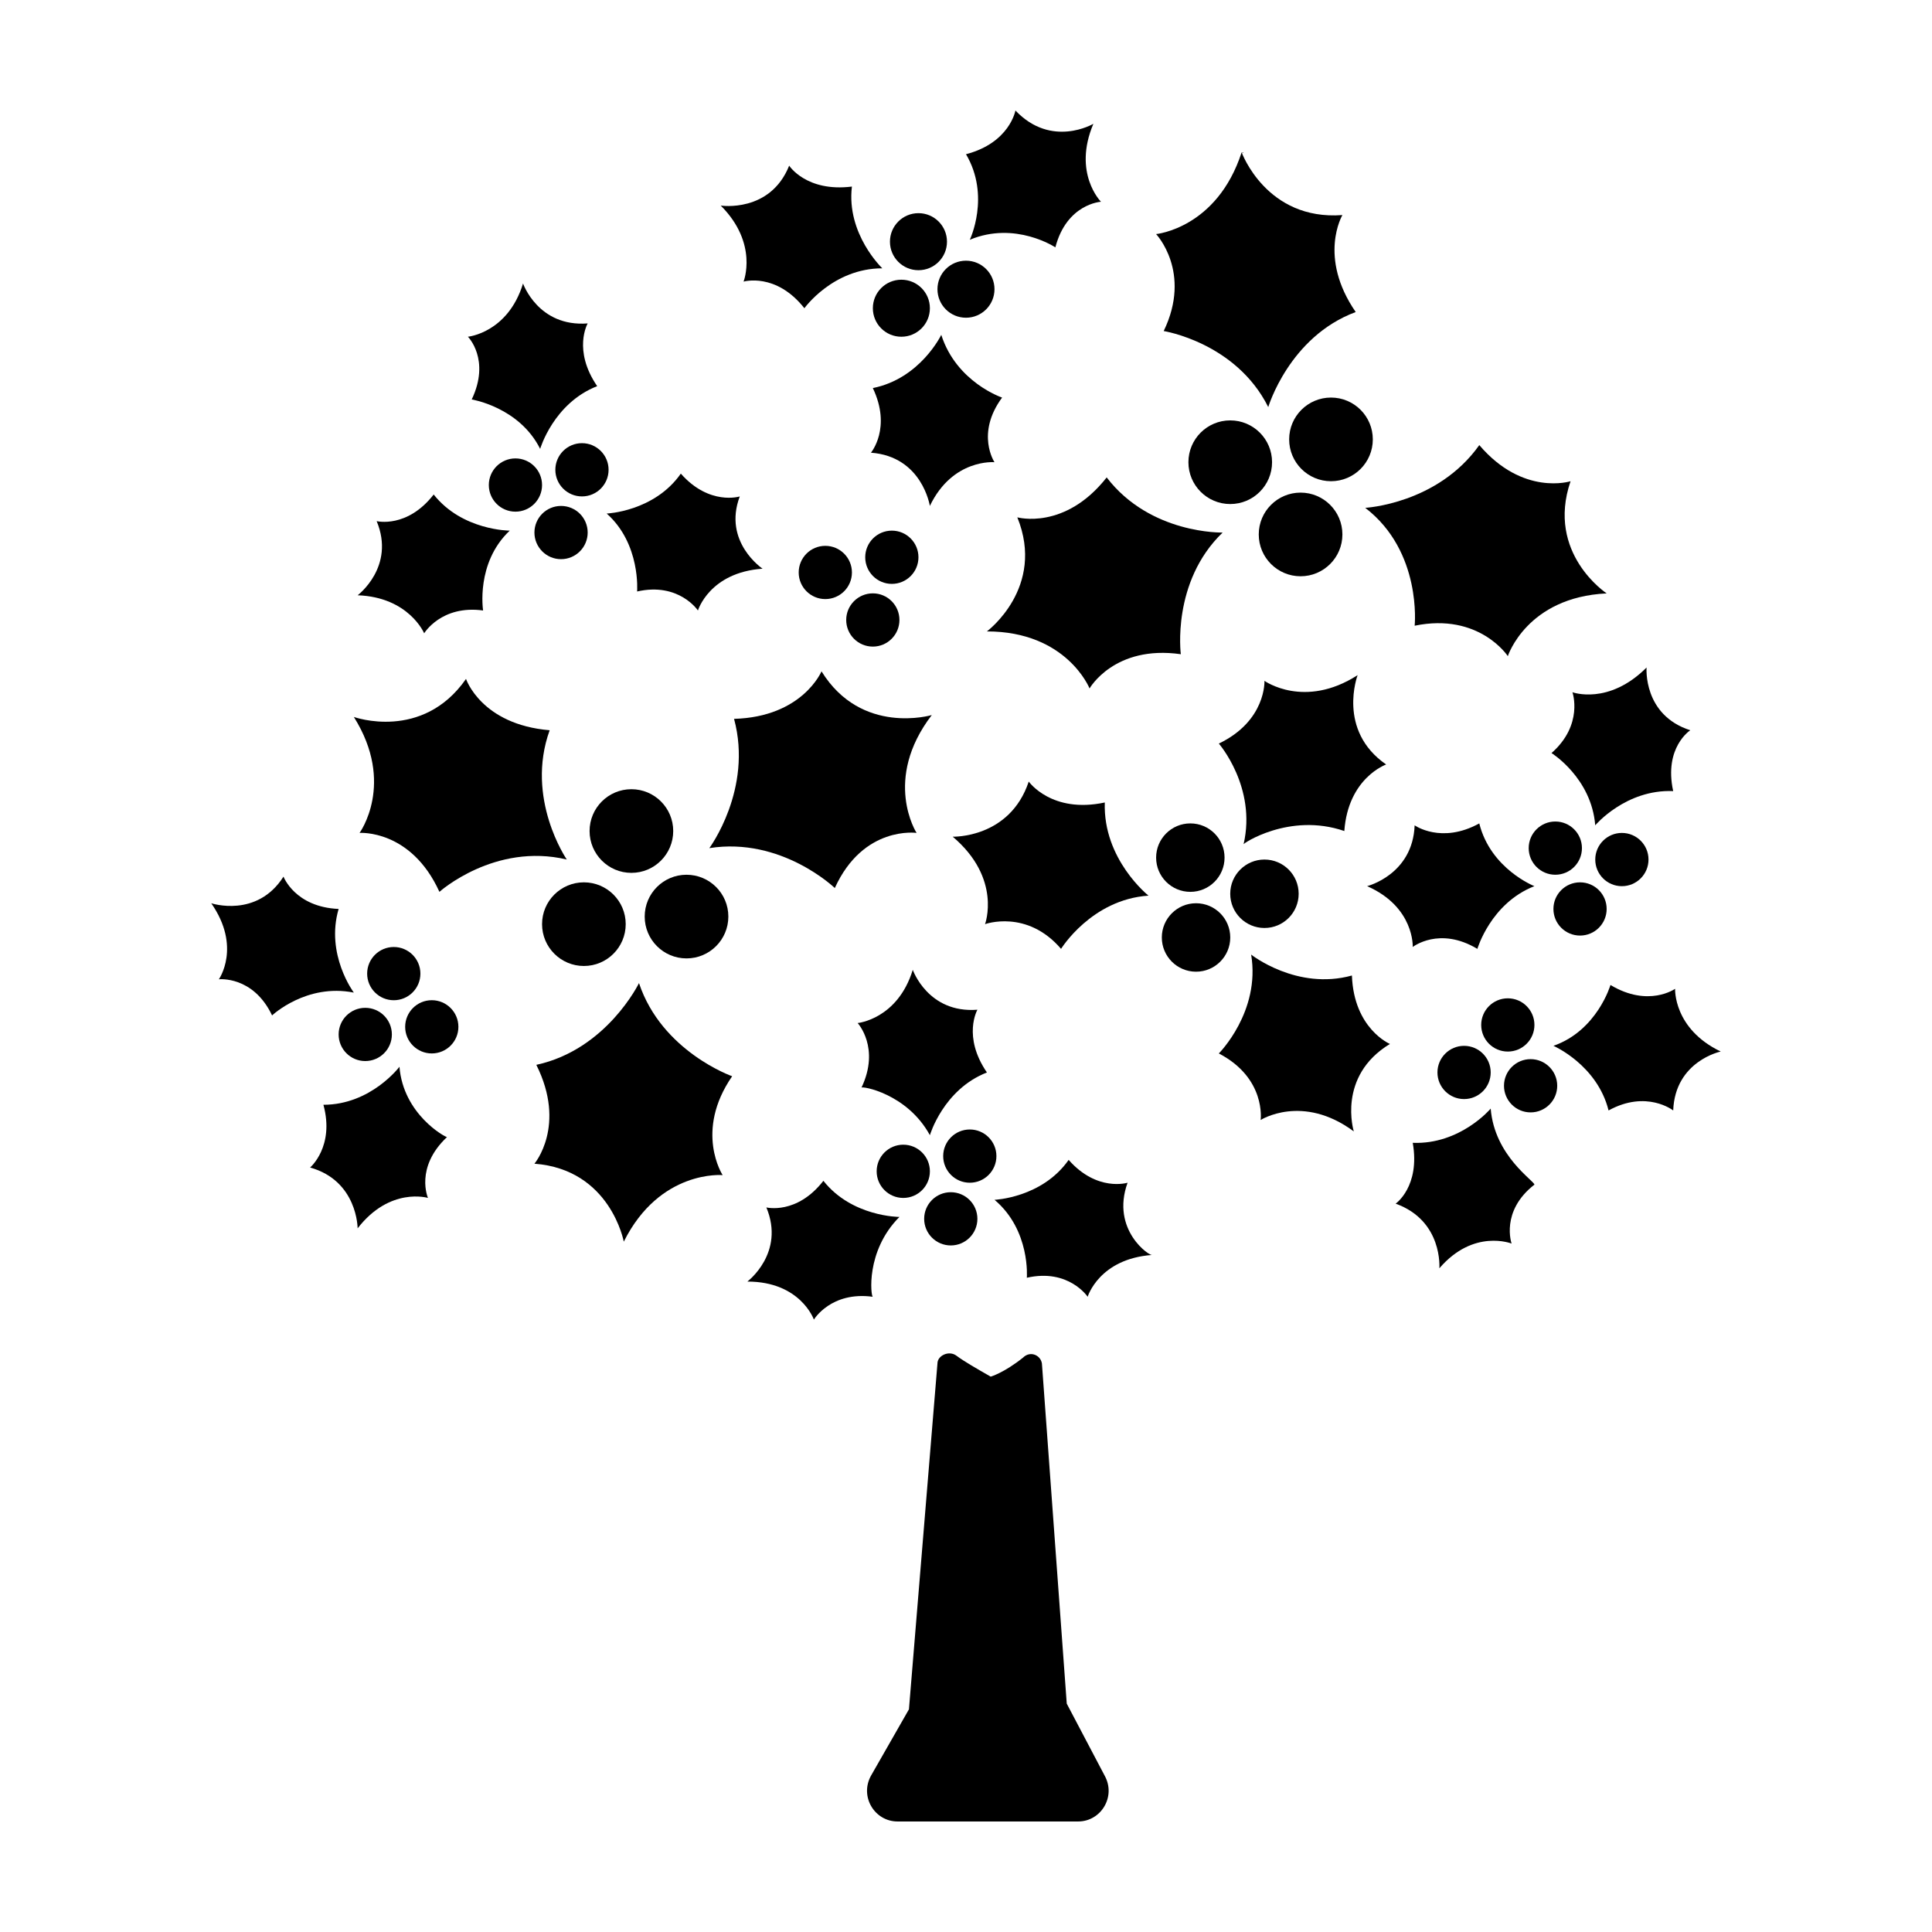 <?xml version="1.0" encoding="UTF-8"?>
<!-- The Best Svg Icon site in the world: iconSvg.co, Visit us! https://iconsvg.co -->
<svg fill="#000000" width="800px" height="800px" version="1.1" viewBox="144 144 512 512" xmlns="http://www.w3.org/2000/svg">
 <g>
  <path d="m426.7 595.48-6.547-89.68c0-2.519-3.023-4.031-5.039-2.016-5.039 4.031-8.566 5.039-8.566 5.039-3.527-2.016-7.055-4.031-9.07-5.543-2.016-1.512-5.039 0-5.039 2.016l-7.559 91.691-10.078 17.633c-3.023 5.543 1.008 12.09 7.055 12.09h47.863c6.047 0 10.078-6.551 7.055-12.09z"/>
  <path d="m287.65 272.54c0 3.894-3.156 7.055-7.055 7.055-3.894 0-7.051-3.16-7.051-7.055 0-3.894 3.156-7.055 7.051-7.055 3.898 0 7.055 3.16 7.055 7.055"/>
  <path d="m305.28 268.5c0 3.894-3.156 7.055-7.051 7.055-3.898 0-7.055-3.16-7.055-7.055 0-3.894 3.156-7.055 7.055-7.055 3.894 0 7.051 3.16 7.051 7.055"/>
  <path d="m299.74 285.13c0 3.894-3.16 7.055-7.055 7.055s-7.055-3.16-7.055-7.055c0-3.894 3.16-7.051 7.055-7.051s7.055 3.156 7.055 7.051"/>
  <path d="m369.77 295.71c0 3.894-3.156 7.051-7.055 7.051-3.894 0-7.051-3.156-7.051-7.051 0-3.894 3.156-7.055 7.051-7.055 3.898 0 7.055 3.16 7.055 7.055"/>
  <path d="m387.4 291.68c0 3.894-3.156 7.055-7.051 7.055-3.898 0-7.055-3.16-7.055-7.055 0-3.894 3.156-7.055 7.055-7.055 3.894 0 7.051 3.16 7.051 7.055"/>
  <path d="m382.36 308.3c0 3.894-3.156 7.055-7.051 7.055s-7.055-3.16-7.055-7.055c0-3.894 3.16-7.055 7.055-7.055s7.051 3.16 7.051 7.055"/>
  <path d="m269.01 249.86s12.594 2.016 18.137 13.098c0 0 3.527-12.09 15.113-16.625-6.551-9.574-2.519-16.625-2.519-16.625-13.098 1.008-17.129-10.578-17.129-10.578-4.031 13.098-14.609 14.105-14.609 14.105s6.047 6.047 1.008 16.625z"/>
  <path d="m256.41 311.83s4.535-7.559 15.617-6.047c0 0-2.016-12.594 7.055-21.16 0 0-12.594 0-20.152-9.574-7.055 9.07-15.113 7.055-15.113 7.055 5.039 12.09-5.039 19.648-5.039 19.648 13.602 0.504 17.633 10.078 17.633 10.078z"/>
  <path d="m312.84 300.75c11.082-2.519 16.121 5.039 16.121 5.039s3.023-10.078 17.129-11.082c0 0-10.578-7.055-6.047-19.145 0 0-8.062 2.519-15.617-6.047-7.055 10.078-19.648 10.578-19.648 10.578 9.07 8.062 8.062 20.656 8.062 20.656z"/>
  <path d="m563.23 368.76c0 3.894-3.16 7.055-7.055 7.055-3.894 0-7.055-3.16-7.055-7.055s3.16-7.051 7.055-7.051c3.894 0 7.055 3.156 7.055 7.051"/>
  <path d="m580.87 371.79c0 3.894-3.16 7.055-7.055 7.055s-7.055-3.16-7.055-7.055c0-3.894 3.16-7.055 7.055-7.055s7.055 3.16 7.055 7.055"/>
  <path d="m569.78 384.88c0 3.898-3.156 7.055-7.051 7.055-3.898 0-7.055-3.156-7.055-7.055 0-3.894 3.156-7.051 7.055-7.051 3.894 0 7.051 3.156 7.051 7.051"/>
  <path d="m560.71 327.45s3.023 8.566-5.543 16.121c0 0 10.578 6.551 11.586 19.145 0 0 8.062-9.574 20.656-9.07-2.519-11.586 4.535-16.121 4.535-16.121-12.594-4.031-11.586-16.625-11.586-16.625-10.078 10.078-19.648 6.551-19.648 6.551z"/>
  <path d="m518.39 394.96s7.055-5.543 17.129 0.504c0 0 3.527-12.09 15.113-16.625 0 0-11.586-4.535-14.609-16.625-10.078 5.543-17.129 0.504-17.129 0.504-0.504 13.098-12.594 16.121-12.594 16.121 12.594 5.539 12.09 16.121 12.09 16.121z"/>
  <path d="m556.68 431.74c0 3.894-3.16 7.055-7.055 7.055-3.894 0-7.051-3.16-7.051-7.055s3.156-7.055 7.051-7.055c3.894 0 7.055 3.16 7.055 7.055"/>
  <path d="m539.05 428.21c0 3.894-3.16 7.055-7.055 7.055-3.894 0-7.055-3.16-7.055-7.055 0-3.894 3.16-7.051 7.055-7.051 3.894 0 7.055 3.156 7.055 7.051"/>
  <path d="m550.64 415.62c0 3.894-3.156 7.055-7.051 7.055-3.898 0-7.055-3.16-7.055-7.055 0-3.894 3.156-7.055 7.055-7.055 3.894 0 7.051 3.16 7.051 7.055"/>
  <path d="m539.05 437.79s-8.062 9.574-20.656 9.07c2.016 11.586-4.535 16.121-4.535 16.121 12.594 4.535 11.586 17.129 11.586 17.129 9.07-10.578 19.145-6.551 19.145-6.551s-3.023-8.566 6.047-15.617c0-1.008-10.578-7.559-11.586-20.152z"/>
  <path d="m587.92 406.04s-7.055 5.039-17.129-1.008c0 0-3.527 12.09-15.113 16.121 0 0 11.586 5.039 14.609 17.129 10.078-5.543 17.129 0 17.129 0 0.504-13.098 12.594-15.617 12.594-15.617-12.594-6.043-12.09-16.625-12.09-16.625z"/>
  <path d="m247.85 418.14c0 3.894-3.156 7.051-7.055 7.051-3.894 0-7.051-3.156-7.051-7.051 0-3.898 3.156-7.055 7.051-7.055 3.898 0 7.055 3.156 7.055 7.055"/>
  <path d="m255.41 402.02c0 3.894-3.16 7.051-7.055 7.051-3.894 0-7.055-3.156-7.055-7.051 0-3.898 3.16-7.055 7.055-7.055 3.894 0 7.055 3.156 7.055 7.055"/>
  <path d="m265.48 416.12c0 3.894-3.156 7.051-7.051 7.051-3.898 0-7.055-3.156-7.055-7.051 0-3.894 3.156-7.055 7.055-7.055 3.894 0 7.051 3.16 7.051 7.055"/>
  <path d="m237.77 407.05s-7.559-10.078-4.031-22.168c-11.586-0.504-14.609-8.566-14.609-8.566-7.055 11.082-19.145 7.055-19.145 7.055 8.062 11.586 2.016 20.152 2.016 20.152s9.07-1.008 14.105 9.574c0 0 9.066-8.566 21.664-6.047z"/>
  <path d="m249.86 426.7s-7.559 10.078-20.152 10.078c3.023 11.082-3.527 16.625-3.527 16.625 12.594 3.527 12.594 16.121 12.594 16.121 8.566-11.082 18.641-8.062 18.641-8.062s-3.527-8.062 5.039-16.121c-0.504 0-11.586-6.043-12.594-18.641z"/>
  <path d="m390.43 454.41c0 3.894-3.156 7.055-7.055 7.055-3.894 0-7.051-3.16-7.051-7.055 0-3.894 3.156-7.055 7.051-7.055 3.898 0 7.055 3.16 7.055 7.055"/>
  <path d="m408.06 450.38c0 3.894-3.156 7.055-7.051 7.055-3.898 0-7.055-3.16-7.055-7.055 0-3.894 3.156-7.055 7.055-7.055 3.894 0 7.051 3.16 7.051 7.055"/>
  <path d="m403.02 467c0 3.898-3.156 7.055-7.051 7.055s-7.055-3.156-7.055-7.055c0-3.894 3.16-7.051 7.055-7.051s7.051 3.156 7.051 7.051"/>
  <path d="m390.43 444.84s3.527-12.09 15.113-16.625c-6.551-9.574-2.519-16.625-2.519-16.625-13.098 1.008-17.129-10.578-17.129-10.578-4.031 13.098-14.609 14.105-14.609 14.105s6.047 6.551 1.008 17.129c0-0.504 12.09 1.512 18.137 12.594z"/>
  <path d="m382.36 466.5s-12.594 0-20.152-9.574c-7.055 9.07-15.113 7.055-15.113 7.055 5.039 12.09-5.039 19.648-5.039 19.648 14.105 0 17.633 10.078 17.633 10.078s4.535-7.559 15.617-6.047c-0.5 0-2.012-12.09 7.055-21.16z"/>
  <path d="m442.82 457.43s-8.062 2.519-15.617-6.047c-7.055 10.078-19.648 10.578-19.648 10.578 9.574 8.062 8.566 20.656 8.566 20.656 11.082-2.519 16.121 5.039 16.121 5.039s3.023-10.078 17.129-11.082c-0.508 0.504-11.086-6.551-6.551-19.145z"/>
  <path d="m481.11 266.49c0 6.121-4.965 11.086-11.086 11.086s-11.082-4.965-11.082-11.086c0-6.121 4.961-11.082 11.082-11.082s11.086 4.961 11.086 11.082"/>
  <path d="m507.81 260.44c0 6.125-4.961 11.086-11.082 11.086-6.121 0-11.086-4.961-11.086-11.086 0-6.121 4.965-11.082 11.086-11.082 6.121 0 11.082 4.961 11.082 11.082"/>
  <path d="m499.75 285.63c0 6.121-4.965 11.086-11.086 11.086-6.121 0-11.082-4.965-11.082-11.086 0-6.121 4.961-11.082 11.082-11.082 6.121 0 11.086 4.961 11.086 11.082"/>
  <path d="m473.55 184.37c-0.504 0-0.504 0.504 0 0z"/>
  <path d="m452.39 231.73s19.145 3.023 27.711 20.152c0 0 5.543-18.641 23.176-25.191-10.078-14.609-3.527-25.695-3.527-25.695-20.152 1.512-26.703-16.625-26.703-16.625-6.551 20.152-22.672 21.664-22.672 21.664s9.574 10.078 2.016 25.695z"/>
  <path d="m413.6 281.1c7.559 18.641-8.062 30.23-8.062 30.23 21.16 0 27.207 15.113 27.207 15.113s6.551-11.586 24.184-9.07c0 0-2.519-19.145 11.082-32.242 0 0-19.145 0.504-30.73-14.609-11.086 14.105-23.68 10.578-23.68 10.578z"/>
  <path d="m518.9 309.82c17.129-3.527 24.688 8.062 24.688 8.062s5.039-15.617 26.199-16.625c0 0-16.121-10.578-9.574-29.727 0 0-12.594 4.031-24.184-9.574-11.082 15.617-30.23 16.625-30.23 16.625 15.117 11.59 13.102 31.238 13.102 31.238z"/>
  <path d="m309.82 388.91c0 6.121-4.961 11.086-11.082 11.086s-11.086-4.965-11.086-11.086c0-6.121 4.965-11.082 11.086-11.082s11.082 4.961 11.082 11.082"/>
  <path d="m322.41 364.23c0 6.121-4.961 11.086-11.082 11.086s-11.082-4.965-11.082-11.086c0-6.121 4.961-11.082 11.082-11.082s11.082 4.961 11.082 11.082"/>
  <path d="m337.02 386.9c0 6.121-4.965 11.086-11.086 11.086s-11.082-4.965-11.082-11.086c0-6.121 4.961-11.082 11.082-11.082s11.086 4.961 11.086 11.082"/>
  <path d="m239.29 364.73s13.602-1.008 21.16 15.617c0 0 14.609-13.098 33.754-8.566 0 0-11.082-16.121-4.535-34.258-18.137-1.512-22.168-13.602-22.168-13.602-11.586 16.625-29.727 10.078-29.727 10.078 11.086 17.633 1.516 30.73 1.516 30.73z"/>
  <path d="m313.34 404.53s-8.566 17.633-27.207 21.664c8.062 16.121-0.504 26.199-0.504 26.199 20.152 1.512 23.68 20.656 23.68 20.656 9.574-19.145 26.199-17.633 26.199-17.633s-7.559-11.586 2.519-26.199c0 0-18.641-6.547-24.688-24.688z"/>
  <path d="m386.9 364.73s-9.07-14.105 4.031-31.234c0 0-18.641 5.543-29.223-11.586 0 0-5.039 12.09-23.176 12.594 5.039 18.641-6.551 34.258-6.551 34.258 19.145-3.023 33.25 10.578 33.25 10.578 7.562-16.625 21.668-14.609 21.668-14.609z"/>
  <path d="m390.43 333.5v0s0.504 0 0 0z"/>
  <path d="m468.52 371.28c0 5.008-4.059 9.07-9.066 9.07-5.008 0-9.07-4.062-9.07-9.07s4.062-9.07 9.07-9.07c5.008 0 9.066 4.062 9.066 9.07"/>
  <path d="m488.16 380.86c0 5.008-4.059 9.066-9.066 9.066-5.008 0-9.07-4.059-9.07-9.066 0-5.012 4.062-9.07 9.07-9.07 5.008 0 9.066 4.059 9.066 9.07"/>
  <path d="m470.03 392.44c0 5.008-4.059 9.07-9.066 9.07-5.012 0-9.07-4.062-9.07-9.07 0-5.008 4.059-9.07 9.07-9.07 5.008 0 9.066 4.062 9.066 9.07"/>
  <path d="m500.26 364.23c1.008-14.105 11.082-17.633 11.082-17.633-13.098-9.07-7.559-23.68-7.559-23.68-14.105 9.07-24.688 1.512-24.688 1.512s0.504 10.578-12.09 16.625c0 0 10.078 11.586 6.551 26.703-0.504 0 12.09-8.562 26.703-3.527z"/>
  <path d="m425.19 395.46s8.062-13.098 23.176-14.105c0 0-12.09-9.574-11.586-24.688-14.105 3.023-20.152-5.543-20.152-5.543-5.039 15.113-20.152 14.609-20.152 14.609 13.098 11.082 8.566 23.176 8.566 23.176-0.004 0 11.082-4.031 20.148 6.551z"/>
  <path d="m502.27 402.52c-14.609 4.031-26.703-5.543-26.703-5.543 2.519 15.113-8.566 26.199-8.566 26.199 12.594 6.551 11.082 17.633 11.082 17.633s11.082-7.055 24.688 3.023c0 0-4.535-14.609 9.574-23.176 0 0.004-9.57-4.027-10.074-18.137z"/>
  <path d="m390.43 225.68c0 4.176-3.383 7.559-7.559 7.559-4.172 0-7.555-3.383-7.555-7.559 0-4.172 3.383-7.555 7.555-7.555 4.176 0 7.559 3.383 7.559 7.555"/>
  <path d="m394.96 208.05c0 4.176-3.383 7.559-7.559 7.559-4.172 0-7.555-3.383-7.555-7.559 0-4.172 3.383-7.559 7.555-7.559 4.176 0 7.559 3.387 7.559 7.559"/>
  <path d="m407.55 220.64c0 4.176-3.383 7.559-7.555 7.559-4.176 0-7.559-3.383-7.559-7.559 0-4.172 3.383-7.555 7.559-7.555 4.172 0 7.555 3.383 7.555 7.555"/>
  <path d="m341.05 218.63s8.566-2.519 16.121 7.055c0 0 7.559-10.578 20.656-10.578 0 0-9.574-9.07-8.062-21.664-12.09 1.512-16.625-5.543-16.625-5.543-5.039 12.594-18.137 10.578-18.137 10.578 10.074 10.074 6.047 20.152 6.047 20.152z"/>
  <path d="m407.55 266.49s-5.039-7.559 2.016-17.129c0 0-12.09-4.031-16.121-16.625 0 0-5.543 11.586-18.137 14.105 5.039 10.578-0.504 17.129-0.504 17.129 13.602 1.008 15.617 14.105 15.617 14.105 6.047-12.594 17.129-11.586 17.129-11.586z"/>
  <path d="m401.01 207.54c12.09-5.039 22.672 2.016 22.672 2.016 3.023-11.586 12.09-12.09 12.09-12.09s-7.559-7.559-2.016-20.656c0 0-11.082 6.551-20.656-3.527 0 0-1.512 8.566-13.098 11.586 6.547 11.086 1.008 22.672 1.008 22.672z"/>
 </g>
</svg>